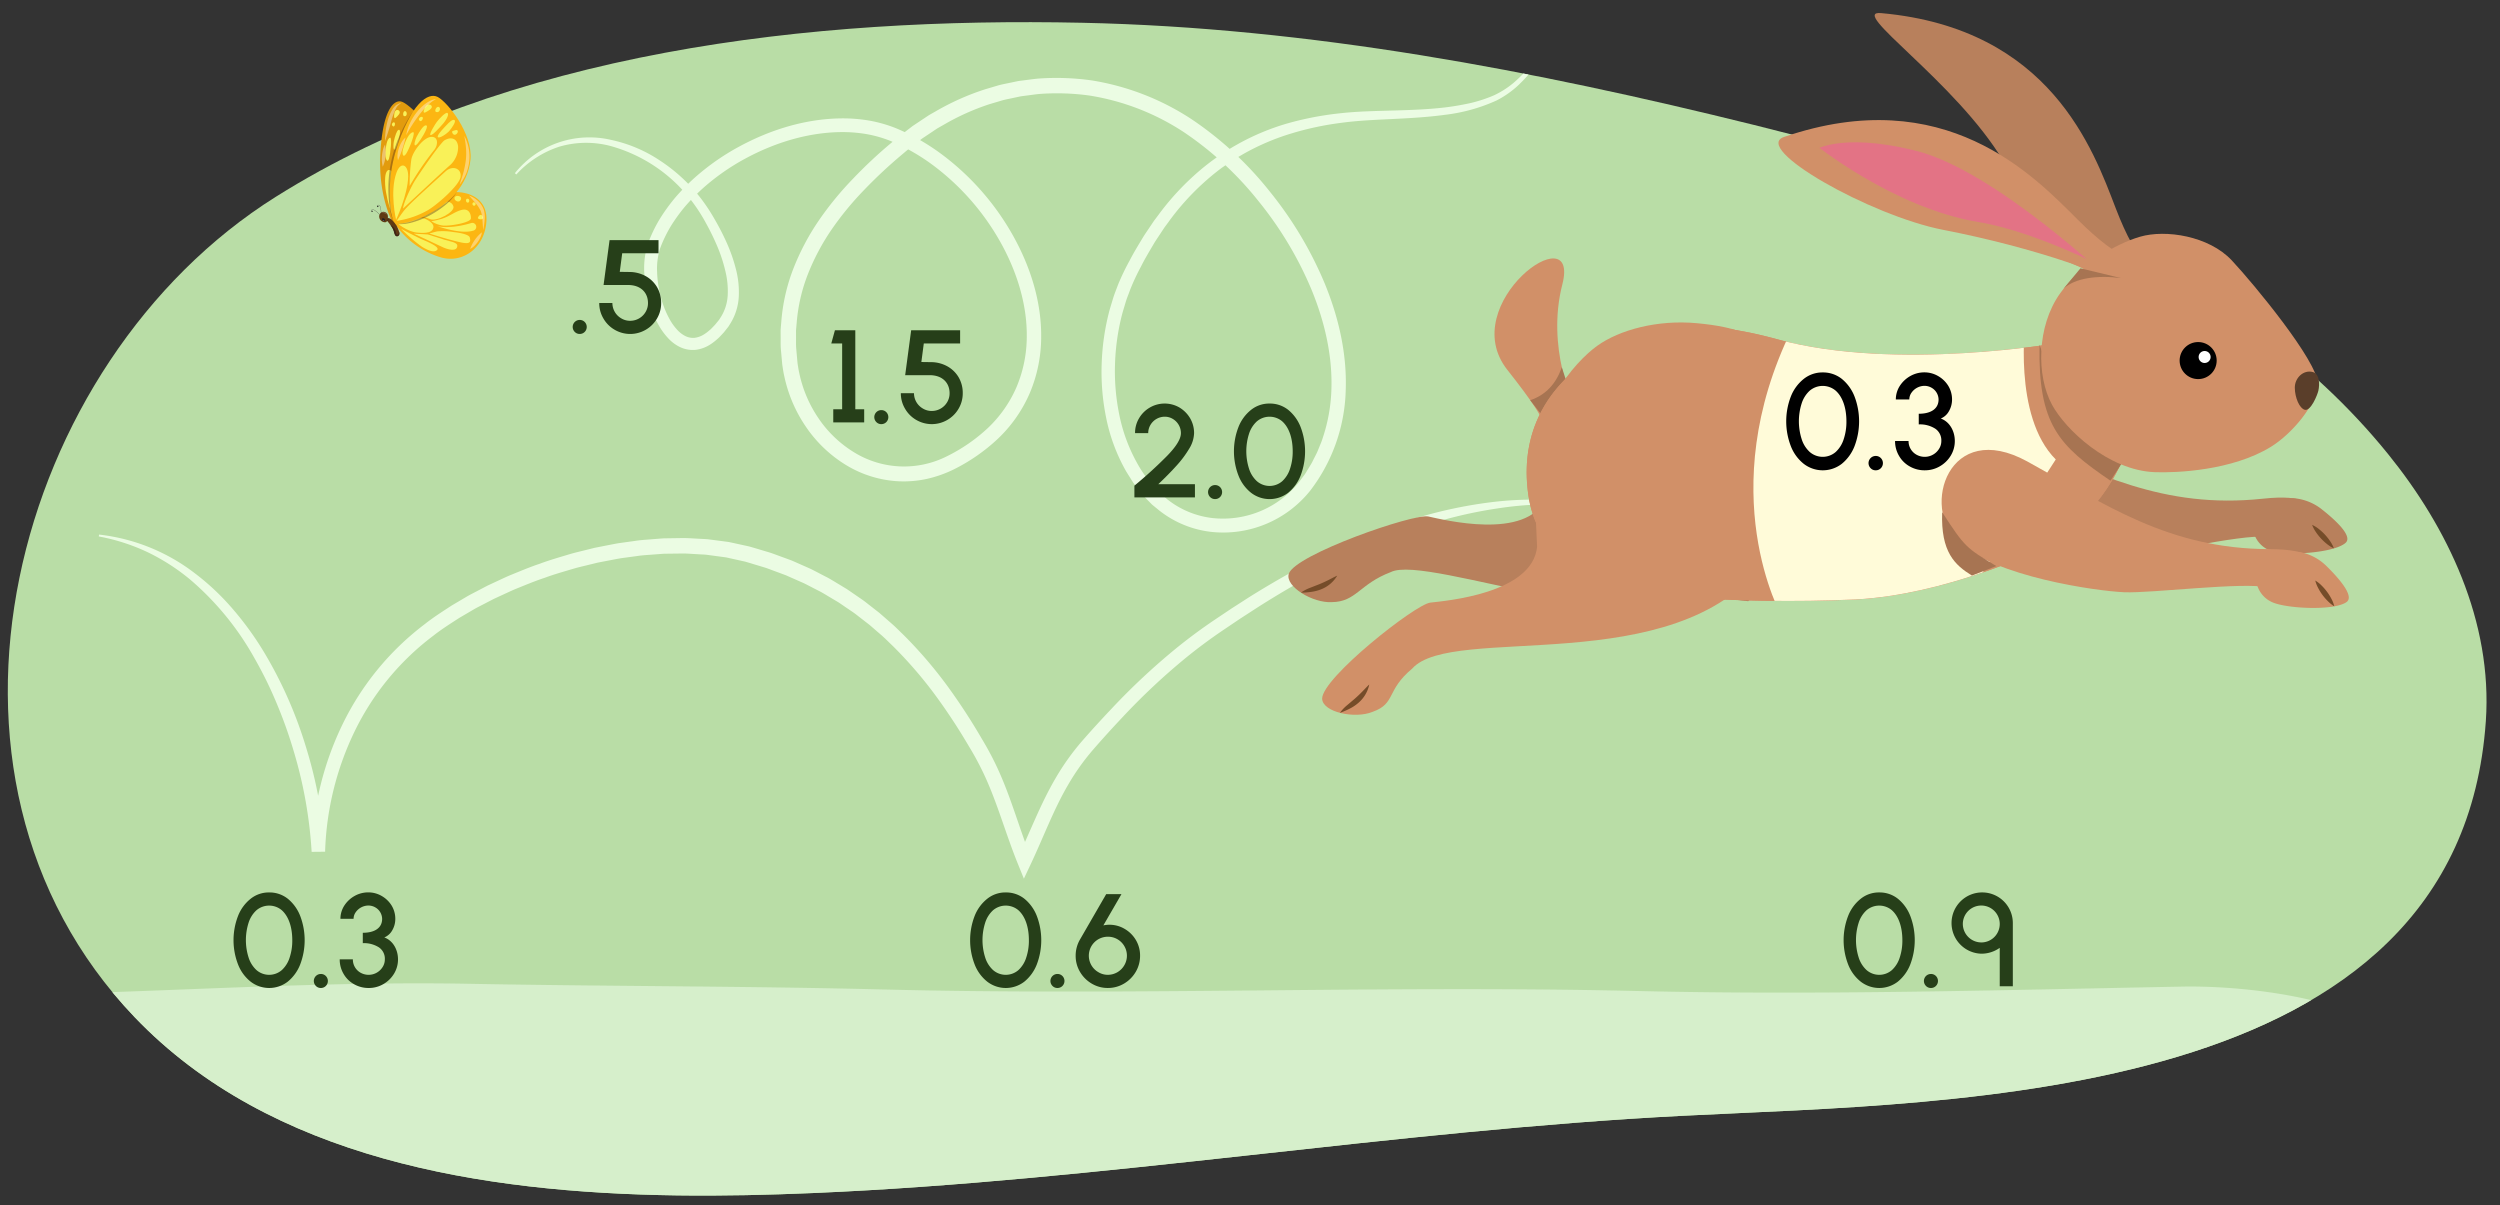 <svg id="ae17ff05-fd86-4339-a28c-23d7bc4995e1" data-name="Layer 1" xmlns="http://www.w3.org/2000/svg" xmlns:xlink="http://www.w3.org/1999/xlink" width="760" height="366.312" viewBox="0 0 760 366.312"><rect x="0" y="0" width="760" height="366.312" fill="#333333" stroke="none"/><defs><style>.bb2efac7-dd19-4b49-83a4-20e7203ac63c{fill:#b9dda6;}.f039ea77-c0a1-4de3-bf17-b53ae1943d0a{fill:#b8805c;}.b380fa7b-83ed-4f3d-937d-f7d753dcca5a{fill:#d19068;}.bba47edf-39a3-4d10-ac23-5f250b672606{clip-path:url(#aefc578d-7080-4185-8b30-9290783a8857);}.b9bccf2c-dce7-4b1b-b2df-8e38a5cc74d2{fill:#d6efcb;}.bd265947-b592-4405-9993-bb88f89935af{fill:#ebfce3;}.be1437ce-aade-4948-bb01-3dc24e84ff63{fill:#263f19;}.eb5f4f0a-baea-408b-ae58-c8423b6853d3{fill:#231f20;}.e493e05a-6592-4a4b-97b9-4f97103cb829{fill:#f9f158;}.fedeaa26-670d-446c-b95e-1d7f808a3874{fill:#e29b0e;}.a2a91086-dcf0-4ae5-a44b-4dbda5e74f85{fill:#fcb612;}.bb0bad9e-7968-4dce-8c6f-2a7800d310f1{fill:#603913;}.e929d8e1-0425-4188-b609-516f0221ac60{fill:none;stroke:#231f20;stroke-linecap:round;stroke-width:0.061px;}.b7059185-b43b-4201-9464-b19275bcdbb1,.e929d8e1-0425-4188-b609-516f0221ac60{stroke-miterlimit:10;}.ab4b9718-2f68-4e5f-a735-6742243c4978{fill:#fff;}.ee68c453-c54d-426c-8e29-a0c7ab83f4f3{opacity:0.39;}.e1960102-dfe4-4132-a4b6-740039ee9c99{opacity:0.2;}.a04c9998-fcf9-4229-a0b4-c29d8921d651{opacity:0.42;}.a3a9a728-81d4-4427-903f-aa4cda12f604{fill:#3c2415;}.b26599bc-77b7-46a5-be5a-89fb3e871d40{clip-path:url(#bdf59ec9-bd09-407b-9888-4b13d7edd5f5);}.bbe43876-6295-405c-b455-8ff640dcf77b{fill:#754c29;}.b9a77f87-dbb5-470c-b9eb-53878aba7909{fill:#a77452;}.a001249e-7252-49a9-9324-617c4753eedb{clip-path:url(#a5577732-a5ae-4cb9-bf45-d17a94c86912);}.a1034ac7-91ac-41d5-96f5-4e3f9de6048d{clip-path:url(#b58f8d88-95de-4b23-8bd1-108a7fc22b1c);}.b18e92e7-f00c-4595-b603-179a2c12aaad{clip-path:url(#ea2ac676-8b3a-49d6-a18b-43dd7d31ed41);}.bec9cb1e-c9aa-473a-890d-5151376909a0{fill:#fffbd9;}.b730f7db-4a12-489a-9ca7-7f17aff88260{fill:#5a3e2a;}.b7059185-b43b-4201-9464-b19275bcdbb1{fill:#e37385;stroke:#d19068;stroke-width:3.087px;}.f1c9ef07-8b84-47e9-9d95-bf4ecc5bb17f{clip-path:url(#ab8717e2-c714-4a7a-b3ae-17d11520898b);}</style><clipPath id="aefc578d-7080-4185-8b30-9290783a8857"><path class="bb2efac7-dd19-4b49-83a4-20e7203ac63c" d="M205.8,363.4c14.2.194,28.133-.151,41.411-.717,88.42-3.766,176.108-18.971,264.538-23.5,83.684-4.282,235.864-3.66,243.945-119.931,2.1-30.277-11.565-58.82-29.783-81.3C678.919,79.962,604.641,55.671,533.173,37.973,466.364,21.429,398.256,8.39,328.942,6.92,246.879,5.179,154.686,15.326,83.754,59.886,3.987,110-29.792,235.323,40.951,309.24,82.187,352.325,146.388,362.581,205.8,363.4Z"/></clipPath><clipPath id="bdf59ec9-bd09-407b-9888-4b13d7edd5f5"><path class="f039ea77-c0a1-4de3-bf17-b53ae1943d0a" d="M536.505,103.845c-10.731-4.818-22.524-5.639-30.427-3.266s-25.363,12.152-30.941,32.628l-5.278,18.384c-5.807,12.807-31.221,6.373-35.652,5.417s-40.526,11.556-42.429,17.44c-1.119,3.909,7.413,8.955,13.1,8.6,7.446-.085,8.342-5.49,17.92-9.13,11.144-5.675,81.318,23.29,105.2,5.153s29.078-31.91,26.926-46.094S547.236,108.662,536.505,103.845Z"/></clipPath><clipPath id="a5577732-a5ae-4cb9-bf45-d17a94c86912"><path class="b380fa7b-83ed-4f3d-937d-f7d753dcca5a" d="M515.836,98.251c-11.864-1.112-23.456,1.981-30.277,6.871s-20.427,20.069-19.16,41.649l.879,19.464c-1.434,14.261-27.923,16.426-32.487,16.962s-32.939,22.918-32.863,29.218c.189,4.137,10.016,6.193,15.366,3.973,7.124-2.534,3.993-6.47,12.013-13.134,12.19-13.772,79.563,3.669,106.814-31.98,18.561-24.282,15.772-43.3,9.117-56.267S527.7,99.363,515.836,98.251Z"/></clipPath><clipPath id="b58f8d88-95de-4b23-8bd1-108a7fc22b1c"><path class="f039ea77-c0a1-4de3-bf17-b53ae1943d0a" d="M685.208,162.134a8.24,8.24,0,0,0,5.575,5.465c4.572,1.385,18.846.528,22.287-2.589,2.274-2.061-3.306-7.089-7.349-10.26a15.689,15.689,0,0,0-8.01-3.246C690.959,150.77,685.208,162.134,685.208,162.134Z"/></clipPath><clipPath id="ea2ac676-8b3a-49d6-a18b-43dd7d31ed41"><path class="b380fa7b-83ed-4f3d-937d-f7d753dcca5a" d="M626.317,104.164s-49.872,8.852-85.907-.991c-8.828-2.411-19.605-4.608-30.024-3.626-20.734,1.955-50.455,17.729-45.783,50.817,3.752,26.571,33.078,29.979,44.009,30.965a452.2,452.2,0,0,0,55.478.9c27.426-1.429,55.345-14.852,55.345-14.852a56.948,56.948,0,0,0,27.085-30.637C632.454,123.873,626.317,104.164,626.317,104.164Z"/></clipPath><clipPath id="ab8717e2-c714-4a7a-b3ae-17d11520898b"><path class="b380fa7b-83ed-4f3d-937d-f7d753dcca5a" d="M685.987,177.1a8.236,8.236,0,0,0,4.941,6.044c4.392,1.879,18.674,2.595,22.436-.125,2.487-1.8-2.507-7.408-6.177-11a15.7,15.7,0,0,0-7.606-4.106C692.952,166.441,685.987,177.1,685.987,177.1Z"/></clipPath></defs><path class="bb2efac7-dd19-4b49-83a4-20e7203ac63c" d="M205.8,363.4c14.2.194,28.133-.151,41.411-.717,88.42-3.766,176.108-18.971,264.538-23.5,83.684-4.282,235.864-3.66,243.945-119.931,2.1-30.277-11.565-58.82-29.783-81.3C678.919,79.962,604.641,55.671,533.173,37.973,466.364,21.429,398.256,8.39,328.942,6.92,246.879,5.179,154.686,15.326,83.754,59.886,3.987,110-29.792,235.323,40.951,309.24,82.187,352.325,146.388,362.581,205.8,363.4Z"/><g class="bba47edf-39a3-4d10-ac23-5f250b672606"><path class="b9bccf2c-dce7-4b1b-b2df-8e38a5cc74d2" d="M-43.672,302.073c61.582,2.413,124.269-4.16,186.257-3,42.191.789,84.148.675,126.142,1.731,76.622,1.928,152.27-1.342,229.221.467,55.5,1.306,110.016-.29,165.3-1.339,31-.588,81.388,9.411,62.424,31.407-11.082,12.855-59.262,17.568-82.093,21.13-75.739,11.819-156.29,19.106-235.994,21.916-101.207,3.568-203.408-3.485-305.268-.546-36.19,1.044-90.337,4.785-124.35-3.961-39.638-10.193-59.972-26.04-46.715-41.311A227.846,227.846,0,0,1-40.8,302.147S-41.809,304.549-43.672,302.073Z"/><path class="bd265947-b592-4405-9993-bb88f89935af" d="M30.116,162.511a58.506,58.506,0,0,1,29.193,11.821,74.662,74.662,0,0,1,11.608,10.987,95.047,95.047,0,0,1,9.353,12.952,128.266,128.266,0,0,1,12.837,29.137,134.146,134.146,0,0,1,5.72,31.367l-4.093.042a94.252,94.252,0,0,1,9.314-38.447,84.412,84.412,0,0,1,25.084-30.64c2.61-2.069,5.412-3.84,8.183-5.653l4.271-2.525c1.418-.853,2.912-1.558,4.365-2.344l2.194-1.15,2.242-1.049c1.5-.684,2.984-1.41,4.5-2.06,3.057-1.238,6.089-2.542,9.222-3.58,3.089-1.163,6.271-2.047,9.427-3.007,1.587-.451,3.2-.81,4.8-1.219l2.4-.6,2.431-.481c1.623-.31,3.242-.645,4.869-.931l4.918-.682c1.633-.267,3.292-.356,4.944-.494l2.479-.2,1.24-.093,1.246-.021,4.985-.078c1.662.02,3.327.157,4.991.232.832.055,1.666.067,2.495.158l2.488.324,2.487.327,1.243.163,1.231.267,4.92,1.075c1.6.447,3.183.941,4.775,1.411.791.248,1.6.453,2.376.737l2.339.858,2.339.859,1.17.43,1.142.5,4.561,2.019c1.488.74,2.954,1.527,4.432,2.29,1.5.729,2.89,1.646,4.323,2.489L257.3,179c.7.445,1.376.934,2.064,1.4l2.055,1.413c.691.463,1.369.944,2.015,1.467l3.929,3.067,3.753,3.274c1.25,1.092,2.4,2.292,3.6,3.433a134.368,134.368,0,0,1,12.939,15.013,183.9,183.9,0,0,1,10.8,16.5,92.327,92.327,0,0,1,4.695,8.778c1.4,3.02,2.63,6.1,3.758,9.187,2.26,6.175,4.169,12.364,6.543,18.283l-4.029-.114c3.8-7.955,6.929-16.429,11.612-24.359a74.257,74.257,0,0,1,8.028-11.189c2.982-3.412,6-6.7,9.1-9.972a203.378,203.378,0,0,1,19.81-18.432c3.519-2.836,7.166-5.536,10.9-8.069l5.6-3.75,5.672-3.644c15.263-9.478,31.431-17.75,48.639-23.235a137.057,137.057,0,0,1,26.428-5.6,101.751,101.751,0,0,1,26.9.744l-.081.581a107.968,107.968,0,0,0-26.558.752,136.09,136.09,0,0,0-25.732,6.389,208.68,208.68,0,0,0-24.369,10.546c-7.9,4-15.607,8.427-23.094,13.2l-5.589,3.623-5.523,3.729q-5.478,3.747-10.61,7.916a199.263,199.263,0,0,0-19.342,18.135c-3.034,3.22-6.047,6.531-8.932,9.859a69.918,69.918,0,0,0-7.536,10.587c-4.405,7.5-7.486,15.877-11.341,24.059l-2.143,4.546-1.887-4.661c-2.484-6.134-4.43-12.366-6.66-18.381-1.112-3.01-2.3-5.965-3.649-8.83a87.563,87.563,0,0,0-4.525-8.378,179.291,179.291,0,0,0-10.589-16.051,129.772,129.772,0,0,0-12.529-14.433c-1.158-1.088-2.261-2.238-3.462-3.277l-3.6-3.119-3.762-2.913c-.618-.5-1.266-.954-1.927-1.392l-1.964-1.34c-.658-.441-1.3-.906-1.972-1.327L252.69,181.8c-1.368-.8-2.695-1.67-4.126-2.356-1.411-.72-2.809-1.467-4.23-2.167l-4.351-1.919-1.087-.482-1.116-.413-2.231-.829-2.231-.829c-.744-.276-1.516-.473-2.273-.713-1.521-.454-3.04-.936-4.563-1.368l-4.594-1.02-1.149-.256-1.171-.156-2.342-.315-2.343-.316c-.782-.09-1.576-.1-2.364-.157-1.58-.075-3.155-.215-4.738-.24l-4.758.058-1.189.014-1.189.086-2.378.18c-1.585.127-3.174.2-4.749.456l-4.736.638c-1.571.271-3.135.59-4.7.882l-2.349.455-2.327.568c-1.548.391-3.11.731-4.648,1.162-3.06.92-6.146,1.761-9.143,2.88-3.042.993-5.984,2.248-8.952,3.435-1.471.625-2.909,1.323-4.365,1.98l-2.175,1.006-2.124,1.1c-1.406.754-2.858,1.43-4.226,2.248l-4.126,2.418c-2.665,1.733-5.372,3.425-7.861,5.388a80.063,80.063,0,0,0-23.924,29.006,90.075,90.075,0,0,0-9.03,36.7l-4.093.042a133.934,133.934,0,0,0-5.4-30.437A137.675,137.675,0,0,0,84.15,213.92a121.724,121.724,0,0,0-6.828-13.9A87.049,87.049,0,0,0,57.829,176.2a63.439,63.439,0,0,0-12.994-8.353,60.14,60.14,0,0,0-14.8-4.759Z"/><path class="bd265947-b592-4405-9993-bb88f89935af" d="M156.527,52.65a29.009,29.009,0,0,1,29.229-10.128,42.753,42.753,0,0,1,14.96,6.347,51.132,51.132,0,0,1,12.01,11,55.435,55.435,0,0,1,4.534,6.8,76.432,76.432,0,0,1,3.713,7.243,49.1,49.1,0,0,1,2.71,7.779,27.612,27.612,0,0,1,.91,8.394,17.2,17.2,0,0,1-2.619,8.353c-.2.312-.392.647-.6.938l-.657.831-.66.829-.733.791-.742.785-.829.731a14.56,14.56,0,0,1-1.8,1.356,10.534,10.534,0,0,1-4.485,1.654,9.016,9.016,0,0,1-4.869-.908,12,12,0,0,1-3.675-2.848,19.494,19.494,0,0,1-2.573-3.55,32.25,32.25,0,0,1-3.189-7.83,37.294,37.294,0,0,1-1.3-8.3,24.481,24.481,0,0,1,1.022-8.581,42.77,42.77,0,0,1,3.58-7.595,56.115,56.115,0,0,1,4.856-6.728,65.628,65.628,0,0,1,5.765-5.9,71.815,71.815,0,0,1,13.4-9.429c9.574-5.217,20.315-8.6,31.425-8.7a47.715,47.715,0,0,1,8.311.672,41.359,41.359,0,0,1,8.1,2.3,65.6,65.6,0,0,1,14.268,8.181A78.962,78.962,0,0,1,308,71.7c5.31,9.525,8.774,20.376,8.509,31.559a43.922,43.922,0,0,1-3.491,16.321,42.178,42.178,0,0,1-9.562,13.709,55.907,55.907,0,0,1-13.634,9.472,36.936,36.936,0,0,1-8,2.811,33.091,33.091,0,0,1-8.507.745,33.99,33.99,0,0,1-16.17-4.973,39.814,39.814,0,0,1-12.151-11.611,42.925,42.925,0,0,1-6.577-15.4c-.162-.684-.287-1.375-.389-2.069s-.235-1.388-.279-2.073l-.374-4.124c-.1-1.377-.037-2.765-.061-4.147.012-.692-.034-1.385.027-2.075l.176-2.07a56.6,56.6,0,0,1,3.68-16.143,73.193,73.193,0,0,1,7.692-14.563,98.8,98.8,0,0,1,10.335-12.64,141.314,141.314,0,0,1,11.827-11.074l1.542-1.306,1.622-1.255,3.249-2.5,3.418-2.275c.572-.374,1.134-.766,1.716-1.126l1.788-1.012a76.711,76.711,0,0,1,14.994-6.706L303.332,26c1.32-.382,2.683-.6,4.023-.9l2.018-.423c.676-.117,1.362-.185,2.043-.279,1.365-.165,2.726-.373,4.1-.5a76.667,76.667,0,0,1,16.46.561A77.622,77.622,0,0,1,362.39,36.343,105.476,105.476,0,0,1,386.2,58.458a114.463,114.463,0,0,1,16.584,27.886c4.1,10.047,6.673,20.923,6.321,31.974a52.313,52.313,0,0,1-10.847,30.9,33.859,33.859,0,0,1-30.143,12.465,31.251,31.251,0,0,1-15.593-6.409l-1.647-1.346c-.268-.23-.56-.437-.808-.688l-.737-.762a31.012,31.012,0,0,1-2.821-3.134l-1.276-1.656a14.5,14.5,0,0,1-1.2-1.7c-.719-1.187-1.52-2.332-2.167-3.557a54.513,54.513,0,0,1-5.614-15.52,69.588,69.588,0,0,1-1.341-16.348,72.771,72.771,0,0,1,2.369-16.2c.372-1.317.787-2.623,1.181-3.934.413-1.306.944-2.575,1.418-3.861a70.6,70.6,0,0,1,3.541-7.379c1.228-2.405,2.657-4.706,4.047-7.026.7-1.157,1.5-2.258,2.24-3.389l1.136-1.685,1.223-1.626A79.519,79.519,0,0,1,362.98,53.369a72.31,72.31,0,0,1,28.272-15.816,95.116,95.116,0,0,1,15.913-3.089c5.372-.619,10.733-.7,16.042-.858,5.313-.143,10.6-.318,15.821-.917,2.61-.3,5.19-.749,7.744-1.3a42.754,42.754,0,0,0,7.392-2.406,27.054,27.054,0,0,0,6.459-4.23A45.383,45.383,0,0,0,466,19.035c3.314-4.094,6.41-8.567,10.589-11.992l.381.447c-3.952,3.524-6.766,8.054-10,12.3a46.861,46.861,0,0,1-5.346,6.067,28.723,28.723,0,0,1-6.694,4.7,52.781,52.781,0,0,1-15.615,4.341c-5.336.731-10.692,1.022-16.006,1.282s-10.608.473-15.794,1.189a91.951,91.951,0,0,0-15.307,3.316,71.8,71.8,0,0,0-14.286,6.16c-1.107.673-2.261,1.273-3.331,2l-3.206,2.2a74.109,74.109,0,0,0-5.979,4.97,75.94,75.94,0,0,0-10.319,11.657l-1.16,1.572-1.076,1.635c-.706,1.1-1.463,2.16-2.127,3.285-1.32,2.258-2.68,4.489-3.848,6.837a66.852,66.852,0,0,0-3.291,7.028c-.43,1.214-.936,2.4-1.319,3.632-.365,1.237-.755,2.467-1.1,3.709a68.743,68.743,0,0,0-2.2,15.312,65.477,65.477,0,0,0,1.294,15.371,50.41,50.41,0,0,0,5.228,14.368,37.516,37.516,0,0,0,9.573,11.529,27.058,27.058,0,0,0,13.561,5.542,29.608,29.608,0,0,0,26.316-10.989l1.117-1.5a13.506,13.506,0,0,0,1.073-1.545c.637-1.1,1.37-2.149,1.934-3.29.544-1.148,1.2-2.248,1.659-3.433l.718-1.767a15.385,15.385,0,0,0,.657-1.789,51.213,51.213,0,0,0,2.656-15.015c.306-10.262-2.119-20.558-6.067-30.149a110.059,110.059,0,0,0-16-26.744,100.977,100.977,0,0,0-22.81-21.106,73,73,0,0,0-28.6-11.106,72.012,72.012,0,0,0-15.368-.488c-1.277.123-2.548.323-3.822.479-.635.089-1.275.151-1.908.262l-1.884.4c-1.252.29-2.525.487-3.759.849l-3.7,1.1a71.917,71.917,0,0,0-14.059,6.332l-1.683.954c-.547.34-1.075.713-1.614,1.068l-3.221,2.151L277.2,44.557l-1.532,1.188-1.5,1.276A144.818,144.818,0,0,0,262.7,57.739a93.939,93.939,0,0,0-9.874,12.01,68.4,68.4,0,0,0-7.213,13.566,51.869,51.869,0,0,0-3.423,14.849l-.17,1.9c-.06.635-.014,1.275-.027,1.912.023,1.276-.045,2.553.046,3.827l.338,3.823a18.527,18.527,0,0,0,.246,1.88c.09.621.2,1.239.344,1.85a38.312,38.312,0,0,0,5.838,13.772,35.223,35.223,0,0,0,10.711,10.3,28.94,28.94,0,0,0,28.357,1.275,51.577,51.577,0,0,0,12.486-8.628,37.713,37.713,0,0,0,8.6-12.254,39.494,39.494,0,0,0,3.167-14.674c.279-10.169-2.89-20.35-7.889-29.351a74.708,74.708,0,0,0-20.188-23.257,61.4,61.4,0,0,0-13.327-7.69,37.2,37.2,0,0,0-7.221-2.067,43.527,43.527,0,0,0-7.57-.628c-10.221.056-20.421,3.2-29.483,8.122a67.812,67.812,0,0,0-12.664,8.861,61.713,61.713,0,0,0-5.4,5.49,52.153,52.153,0,0,0-4.489,6.187,40.508,40.508,0,0,0-3.257,6.791,20.674,20.674,0,0,0-.876,7.175,33.487,33.487,0,0,0,1.112,7.443,28.478,28.478,0,0,0,2.753,6.928,15.725,15.725,0,0,0,2.071,2.914,8.549,8.549,0,0,0,2.558,2.05,5.3,5.3,0,0,0,2.847.591,6.927,6.927,0,0,0,2.935-1.067,11.008,11.008,0,0,0,1.4-1.028l.677-.576.635-.658.634-.662.591-.725.592-.723c.181-.244.316-.492.479-.736a13.748,13.748,0,0,0,2.172-6.667,25.1,25.1,0,0,0-.7-7.419,45.936,45.936,0,0,0-2.365-7.327,73.176,73.176,0,0,0-3.4-7.031,52.611,52.611,0,0,0-4.158-6.567,46.549,46.549,0,0,0-25.233-17.2A28.978,28.978,0,0,0,170,44.6a30.449,30.449,0,0,0-13.034,8.44Z"/></g><path class="be1437ce-aade-4948-bb01-3dc24e84ff63" d="M76.173,298.407a12.392,12.392,0,0,1-3.821-5.261,20.441,20.441,0,0,1,0-14.663,12.456,12.456,0,0,1,3.821-5.241,8.838,8.838,0,0,1,5.661-1.941,8.932,8.932,0,0,1,5.661,1.921,12.652,12.652,0,0,1,3.781,5.261,20.726,20.726,0,0,1,0,14.663,12.652,12.652,0,0,1-3.781,5.261,9.23,9.23,0,0,1-11.322,0Zm9.5-3.5a8.68,8.68,0,0,0,2.38-3.822,16.192,16.192,0,0,0,.8-5.26c0-3.982-1.12-7.3-3.22-9.143a5.963,5.963,0,0,0-7.7.061,8.723,8.723,0,0,0-2.38,3.82,17.47,17.47,0,0,0,.02,10.522,8.709,8.709,0,0,0,2.4,3.822,5.872,5.872,0,0,0,7.7,0Z"/><path class="be1437ce-aade-4948-bb01-3dc24e84ff63" d="M96.032,299.727a2.131,2.131,0,0,1,1.5-3.641,2.084,2.084,0,0,1,1.52.621,2.149,2.149,0,0,1,0,3.02,2.083,2.083,0,0,1-1.52.62A2.039,2.039,0,0,1,96.032,299.727Z"/><path class="be1437ce-aade-4948-bb01-3dc24e84ff63" d="M107.612,299.187a8.318,8.318,0,0,1-3.181-3.16,8.551,8.551,0,0,1-1.16-4.381h4a4.6,4.6,0,0,0,2.34,4.061,5.011,5.011,0,0,0,6.7-1.721,4.254,4.254,0,0,0,.68-2.34,4.159,4.159,0,0,0-1.82-3.661,8.453,8.453,0,0,0-4.882-1.261v-3.16c3.661,0,5.882-1.5,5.882-4.241a4.1,4.1,0,0,0-2.121-3.5,4.227,4.227,0,0,0-2.06-.54,4.761,4.761,0,0,0-3.841,2.02,3.437,3.437,0,0,0-.66,2.021h-4a7.425,7.425,0,0,1,1.18-4.021,8.882,8.882,0,0,1,3.141-2.94,8.41,8.41,0,0,1,4.141-1.08,8.064,8.064,0,0,1,4.061,1.08,8.51,8.51,0,0,1,3.04,2.92,7.739,7.739,0,0,1,1.121,4.041,6.844,6.844,0,0,1-.9,3.441,4.936,4.936,0,0,1-2.44,2.22c2.661.961,4.161,3.761,4.161,6.662a8.3,8.3,0,0,1-1.2,4.341,9.036,9.036,0,0,1-3.26,3.181,8.691,8.691,0,0,1-4.4,1.179A8.85,8.85,0,0,1,107.612,299.187Z"/><path class="be1437ce-aade-4948-bb01-3dc24e84ff63" d="M300.1,298.407a12.4,12.4,0,0,1-3.821-5.261,20.441,20.441,0,0,1,0-14.663,12.465,12.465,0,0,1,3.821-5.241,8.838,8.838,0,0,1,5.661-1.941,8.932,8.932,0,0,1,5.661,1.921,12.652,12.652,0,0,1,3.781,5.261,20.726,20.726,0,0,1,0,14.663,12.652,12.652,0,0,1-3.781,5.261,9.23,9.23,0,0,1-11.322,0Zm9.5-3.5a8.671,8.671,0,0,0,2.38-3.822,16.192,16.192,0,0,0,.8-5.26c0-3.982-1.12-7.3-3.221-9.143a5.963,5.963,0,0,0-7.7.061,8.723,8.723,0,0,0-2.38,3.82,17.49,17.49,0,0,0,.02,10.522,8.709,8.709,0,0,0,2.4,3.822,5.872,5.872,0,0,0,7.7,0Z"/><path class="be1437ce-aade-4948-bb01-3dc24e84ff63" d="M319.958,299.727a2.131,2.131,0,0,1,1.5-3.641,2.088,2.088,0,0,1,1.521.621,2.149,2.149,0,0,1,0,3.02,2.087,2.087,0,0,1-1.521.62A2.039,2.039,0,0,1,319.958,299.727Z"/><path class="be1437ce-aade-4948-bb01-3dc24e84ff63" d="M331.9,299.027a9.92,9.92,0,0,1-3.581-3.58,9.494,9.494,0,0,1-1.32-4.9,9.738,9.738,0,0,1,1.38-5.041l7.9-13.682h4.641l-5.5,9.5a8.037,8.037,0,0,1,1.88-.2,8.981,8.981,0,0,1,4.561,1.24,9.494,9.494,0,0,1,3.441,3.4,9.162,9.162,0,0,1,1.281,4.781,9.528,9.528,0,0,1-1.321,4.9,9.909,9.909,0,0,1-3.58,3.58,9.546,9.546,0,0,1-4.922,1.32A9.433,9.433,0,0,1,331.9,299.027Zm9.922-5.641a5.764,5.764,0,0,0-2.1-7.842,5.654,5.654,0,0,0-2.921-.78,5.773,5.773,0,0,0-2.86,10.8,5.46,5.46,0,0,0,2.82.779A5.793,5.793,0,0,0,341.82,293.386Z"/><path class="be1437ce-aade-4948-bb01-3dc24e84ff63" d="M565.64,298.407a12.392,12.392,0,0,1-3.821-5.261,20.441,20.441,0,0,1,0-14.663,12.456,12.456,0,0,1,3.821-5.241A8.838,8.838,0,0,1,571.3,271.3a8.934,8.934,0,0,1,5.661,1.921,12.652,12.652,0,0,1,3.781,5.261,20.726,20.726,0,0,1,0,14.663,12.652,12.652,0,0,1-3.781,5.261,9.23,9.23,0,0,1-11.322,0Zm9.5-3.5a8.68,8.68,0,0,0,2.38-3.822,16.219,16.219,0,0,0,.8-5.26c0-3.982-1.12-7.3-3.22-9.143a5.963,5.963,0,0,0-7.7.061,8.723,8.723,0,0,0-2.38,3.82,17.49,17.49,0,0,0,.02,10.522,8.709,8.709,0,0,0,2.4,3.822,5.872,5.872,0,0,0,7.7,0Z"/><path class="be1437ce-aade-4948-bb01-3dc24e84ff63" d="M585.5,299.727a2.131,2.131,0,0,1,1.5-3.641,2.088,2.088,0,0,1,1.521.621,2.149,2.149,0,0,1,0,3.02,2.087,2.087,0,0,1-1.521.62A2.039,2.039,0,0,1,585.5,299.727Z"/><path class="be1437ce-aade-4948-bb01-3dc24e84ff63" d="M607.921,288.145a9.672,9.672,0,0,1-5.6,1.78A9.316,9.316,0,1,1,611.9,280.6v19.225h-3.981Zm-5.6-1.641a5.611,5.611,0,1,0-5.621-5.621A5.647,5.647,0,0,0,602.32,286.5Z"/><path class="eb5f4f0a-baea-408b-ae58-c8423b6853d3" d="M133.2,76.461c5.668,1.054,9.974-4.127,8.826-11.606s-7.405-8.487-11.511-6.926-12.223,8.1-10.684,10.437"/><path class="e493e05a-6592-4a4b-97b9-4f97103cb829" d="M120.247,68.125s3.079,2.184,5.573,2.121,3.935-.59,3.666-2.208S123.89,63.782,120.247,68.125Z"/><path class="e493e05a-6592-4a4b-97b9-4f97103cb829" d="M124.623,65.277a34.04,34.04,0,0,1,3.544.678c1.588.657,5.695-2.84,4.865-4.433s-2.493-1.321-3.667-.42S125.845,64.91,124.623,65.277Z"/><path class="e493e05a-6592-4a4b-97b9-4f97103cb829" d="M131.662,67.345c1.662,0,6.6-1.762,6.38-2.986s-1.148-2.914-2.811-2.088S130,67.341,131.662,67.345Z"/><path class="e493e05a-6592-4a4b-97b9-4f97103cb829" d="M130.317,67.694s6.16,1.6,8.971.092a1.153,1.153,0,0,0-.928-2.106C135.283,67.349,132.1,67.993,130.317,67.694Z"/><path class="e493e05a-6592-4a4b-97b9-4f97103cb829" d="M130.659,69.212a13.345,13.345,0,0,1,4.082-.375c1.589-.034,3.9.148,4.253,1.007.44,1.063.66,1.872-1.589,1.7s-7.552-1.232-8.506-1.46C128.9,70.079,130.219,69.407,130.659,69.212Z"/><path class="e493e05a-6592-4a4b-97b9-4f97103cb829" d="M125.135,70.668s5.964,2.1,7.6,2.734,4.084,1.017,3.74-.787c-.195-1.025-2-.969-3.446-1.271s-4.4-.947-4.4-.947Z"/><path class="e493e05a-6592-4a4b-97b9-4f97103cb829" d="M121.762,69.712a46.136,46.136,0,0,0,6.232,4.407c1.563.763,3.324,1.391,3.862.339s-3.861-2.276-4.595-2.526S122.275,69.984,121.762,69.712Z"/><path class="e493e05a-6592-4a4b-97b9-4f97103cb829" d="M132.812,58.777c.238-.592,1.833-.551,1.589.657S132.445,59.689,132.812,58.777Z"/><path class="e493e05a-6592-4a4b-97b9-4f97103cb829" d="M136.112,58.864c.467.071.635,1.12.122,1.125S135.379,58.752,136.112,58.864Z"/><path class="e493e05a-6592-4a4b-97b9-4f97103cb829" d="M137.945,59.7c.508.193.44,1.063-.074.93S137.334,59.465,137.945,59.7Z"/><path class="e493e05a-6592-4a4b-97b9-4f97103cb829" d="M140.8,63.424c.683,1.078-1.075,1-1.1.524S140.144,62.383,140.8,63.424Z"/><path class="fedeaa26-670d-446c-b95e-1d7f808a3874" d="M119.553,68.05c-.207-.432-4.466-8.015-3.957-20.565.552-13.612,4.036-17.647,6.749-16.487S133.2,40.2,134.222,47.664a18.987,18.987,0,0,1-6.786,17.021C124.845,66.933,120.2,69.408,119.553,68.05Z"/><path class="e493e05a-6592-4a4b-97b9-4f97103cb829" d="M117.1,53.884c.294-3.442,2.4-2.651,3.09.78,1.049,5.182-.208,12.69-.208,12.69S116.608,59.62,117.1,53.884Z"/><path class="e493e05a-6592-4a4b-97b9-4f97103cb829" d="M120.2,67.609s.721-2.153,1.027-2.915c.734-1.825,2.6-4.783,7.726-12.879,1.247-1.969,3.716-1.4,3.96,1.128s-4.288,9.264-6.112,10.829A17.668,17.668,0,0,1,120.2,67.609Z"/><path class="e493e05a-6592-4a4b-97b9-4f97103cb829" d="M120.959,63.906s7.921-12.96,8.655-13.955a7.218,7.218,0,0,0,.783-5.581c-.635-2.089-2.175-2.766-3.691-1.309-.851.818-4.3,11.187-4.744,12.891S120.69,62.288,120.959,63.906Z"/><path class="e493e05a-6592-4a4b-97b9-4f97103cb829" d="M121.131,57.264A80.043,80.043,0,0,1,124.8,46.2c.688-1.569.2-4.093-1.613-3.621s-3.467,4.75-3.325,7.047A65.16,65.16,0,0,0,121.131,57.264Z"/><path class="e493e05a-6592-4a4b-97b9-4f97103cb829" d="M117.2,47.2c.011,1.108.586,2.524,1.051,1.018s.979-6.492.343-6.367C117.638,42.041,117.173,44.654,117.2,47.2Z"/><path class="e493e05a-6592-4a4b-97b9-4f97103cb829" d="M119.715,43.049c.367-1.743.93-3.428,1.443-3.571s.513.548.342,1.656-1,4.081-1.516,4.363S119.576,43.71,119.715,43.049Z"/><path class="e493e05a-6592-4a4b-97b9-4f97103cb829" d="M123.676,38.09c.424-1.076,1.516-3.117,2-2.9s.317,1.736-.416,3.284c-.64,1.351-1.834,3.733-2.3,3.579S123.48,38.586,123.676,38.09Z"/><path class="e493e05a-6592-4a4b-97b9-4f97103cb829" d="M126.316,38.52c.275-.547,1-1.868,1.54-1.537s-.147,2.274-.563,3.207-1.98,2.687-2.42,2.177S126.1,38.956,126.316,38.52Z"/><path class="e493e05a-6592-4a4b-97b9-4f97103cb829" d="M122.87,35.311c-.556-.133-.318-1.736.342-1.525S123.823,35.539,122.87,35.311Z"/><path class="e493e05a-6592-4a4b-97b9-4f97103cb829" d="M120.4,35.71c.442-.41,1.418-1.278,1.051-1.887s-1.344-.62-1.564.647S119.863,36.209,120.4,35.71Z"/><path class="e493e05a-6592-4a4b-97b9-4f97103cb829" d="M119.252,38.191c-.333-.455.2-1.187.635-.954S119.912,39.094,119.252,38.191Z"/><path class="e493e05a-6592-4a4b-97b9-4f97103cb829" d="M128.124,40.123c.482-.2.88-.641,1.173-.209s-.122,1.365-.635,1.231S127.831,40.244,128.124,40.123Z"/><path class="a2a91086-dcf0-4ae5-a44b-4dbda5e74f85" d="M119.951,67.863A25.869,25.869,0,0,0,134,78.236c6.6,1.933,13.229-2.8,13.855-10.723s-6.7-9.9-12.111-8.887S118.712,65.211,119.951,67.863Z"/><path class="e493e05a-6592-4a4b-97b9-4f97103cb829" d="M120.521,67.674s3.15,2.721,6.2,3.025,4.939-.029,5.05-1.746S126.119,63.712,120.521,67.674Z"/><path class="e493e05a-6592-4a4b-97b9-4f97103cb829" d="M126.605,65.37s3.487.9,4.122,1.229c1.752.916,7.686-2.1,7.107-3.876s-2.672-1.738-4.34-.978S128.189,65.171,126.605,65.37Z"/><path class="e493e05a-6592-4a4b-97b9-4f97103cb829" d="M131.137,67.257a8.155,8.155,0,0,0,3.46,1.3c2.018.251,8.492-.848,8.556-2.149s-.608-3.191-2.85-2.581-3.463,1.884-6.067,2.706A30.047,30.047,0,0,1,131.137,67.257Z"/><path class="e493e05a-6592-4a4b-97b9-4f97103cb829" d="M132.87,68.72s7.048,2.573,10.871,1.426a1.2,1.2,0,1,0-.559-2.321C138.994,69.1,134.956,69.294,132.87,68.72Z"/><path class="e493e05a-6592-4a4b-97b9-4f97103cb829" d="M132.875,70.345a19.356,19.356,0,0,1,5.059.216c1.939.2,4.694.731,4.894,1.675.247,1.167.3,2.037-2.388,1.521s-8.841-2.4-9.937-2.775C130.5,70.982,132.287,70.481,132.875,70.345Z"/><path class="e493e05a-6592-4a4b-97b9-4f97103cb829" d="M125.771,71.035s6.677,3.058,8.495,3.961,4.685,1.66,4.755-.261c.04-1.092-2.173-1.3-3.843-1.829s-5.088-1.633-5.088-1.633Z"/><path class="e493e05a-6592-4a4b-97b9-4f97103cb829" d="M121.933,69.544a47.492,47.492,0,0,0,6.379,5.493c1.692,1.022,3.662,1.935,4.6.923s-4.075-2.931-4.9-3.3S122.483,69.9,121.933,69.544Z"/><path class="e493e05a-6592-4a4b-97b9-4f97103cb829" d="M138.309,59.845c.449-.578,2.375-.3,1.752.916S137.617,60.737,138.309,59.845Z"/><path class="e493e05a-6592-4a4b-97b9-4f97103cb829" d="M142.293,60.425c.548.143.469,1.255-.156,1.184S141.433,60.2,142.293,60.425Z"/><path class="e493e05a-6592-4a4b-97b9-4f97103cb829" d="M144.295,61.559c.565.275.247,1.168-.34.953S143.615,61.229,144.295,61.559Z"/><path class="e493e05a-6592-4a4b-97b9-4f97103cb829" d="M146.761,65.848c.538,1.219-1.577.875-1.478.38S146.241,64.671,146.761,65.848Z"/><path class="a2a91086-dcf0-4ae5-a44b-4dbda5e74f85" d="M119.7,67.493c-.134-.478-3.259-8.971.75-21.907,4.348-14.03,9.67-17.7,12.652-16.092s10.693,11.152,9.923,19.039-6.775,13.5-12.84,16.64C126.428,67.119,120.118,69,119.7,67.493Z"/><path class="e493e05a-6592-4a4b-97b9-4f97103cb829" d="M120.544,52.443c1.287-3.525,3.626-2.394,3.543,1.267-.127,5.527-3.682,13.125-3.682,13.125S118.4,58.317,120.544,52.443Z"/><path class="e493e05a-6592-4a4b-97b9-4f97103cb829" d="M120.6,67.132s1.457-2.125,2.035-2.869c1.384-1.784,4.447-4.575,12.864-12.208,2.046-1.856,4.891-.9,4.505,1.757s-7.712,8.969-10.351,10.32A26.419,26.419,0,0,1,120.6,67.132Z"/><path class="e493e05a-6592-4a4b-97b9-4f97103cb829" d="M122.525,63.406s13.124-12.263,14.284-13.185a7.418,7.418,0,0,0,2.458-5.67c-.207-2.26-1.894-3.19-4.129-1.9-1.255.722-8.25,10.96-9.245,12.661S122.636,61.689,122.525,63.406Z"/><path class="e493e05a-6592-4a4b-97b9-4f97103cb829" d="M124.529,56.545a89.512,89.512,0,0,1,7.444-10.925c1.26-1.524,1.344-4.214-.98-3.993s-5.495,4.411-5.943,6.814A57.761,57.761,0,0,0,124.529,56.545Z"/><path class="e493e05a-6592-4a4b-97b9-4f97103cb829" d="M122.469,45.531c-.287,1.151.03,2.7,1,1.211s2.942-6.585,2.137-6.55C124.4,40.245,123.129,42.885,122.469,45.531Z"/><path class="e493e05a-6592-4a4b-97b9-4f97103cb829" d="M126.65,41.6c.917-1.753,2.055-3.416,2.717-3.489s.476.645-.032,1.769-2.32,4.082-3.02,4.3S126.3,42.262,126.65,41.6Z"/><path class="e493e05a-6592-4a4b-97b9-4f97103cb829" d="M132.8,37.044c.806-1.052,2.683-3.007,3.219-2.714s-.083,1.847-1.392,3.344c-1.143,1.3-3.236,3.6-3.759,3.37S132.429,37.529,132.8,37.044Z"/><path class="e493e05a-6592-4a4b-97b9-4f97103cb829" d="M135.891,37.881c.482-.527,1.722-1.788,2.286-1.365s-.793,2.336-1.55,3.241-3.131,2.492-3.528,1.9S135.506,38.3,135.891,37.881Z"/><path class="e493e05a-6592-4a4b-97b9-4f97103cb829" d="M132.572,34.044c-.639-.221.084-1.847.828-1.531S133.668,34.421,132.572,34.044Z"/><path class="e493e05a-6592-4a4b-97b9-4f97103cb829" d="M129.466,34.091c.648-.36,2.067-1.115,1.787-1.8s-1.466-.841-2.075.439S128.678,34.529,129.466,34.091Z"/><path class="e493e05a-6592-4a4b-97b9-4f97103cb829" d="M127.4,36.493c-.281-.522.559-1.2,1.03-.9S127.957,37.527,127.4,36.493Z"/><path class="e493e05a-6592-4a4b-97b9-4f97103cb829" d="M137.655,39.811c.638-.135,1.242-.534,1.481-.043s-.517,1.4-1.1,1.183S137.265,39.893,137.655,39.811Z"/><path class="bb0bad9e-7968-4dce-8c6f-2a7800d310f1" d="M119.907,70.832c.1.369.193.8.541.96a.573.573,0,0,0,.227.05.765.765,0,0,0,.69-.624,1.893,1.893,0,0,0-.108-.987A7.984,7.984,0,0,0,119.284,67a2.344,2.344,0,0,0-1.011-.666c-.3-.08-.7.007-.762.369-.044.262.235.508.383.688a12.992,12.992,0,0,1,1.482,2.109A6.124,6.124,0,0,1,119.907,70.832Z"/><path class="e929d8e1-0425-4188-b609-516f0221ac60" d="M115.39,65.242s-1.36-1.578-2.091-1.516c-.6.051-.512.609-.212.661"/><circle class="eb5f4f0a-baea-408b-ae58-c8423b6853d3" cx="113.13" cy="64.238" r="0.187"/><path class="bb0bad9e-7968-4dce-8c6f-2a7800d310f1" d="M117.894,65.534c.074.4.076,1.954-.771,2.037a1.8,1.8,0,0,1-1.854-1.723,1.469,1.469,0,0,1,.8-1.36A1.339,1.339,0,0,1,117.894,65.534Z"/><path class="eb5f4f0a-baea-408b-ae58-c8423b6853d3" d="M116.325,66.343a.67.67,0,0,1,.736.5c.074.4-.305.444-.5.346S115.89,66.573,116.325,66.343Z"/><path class="ab4b9718-2f68-4e5f-a735-6742243c4978" d="M116.436,66.952a.447.447,0,0,0,.148.111.047.047,0,0,0,.062-.017.045.045,0,0,0-.016-.062.42.42,0,0,1-.074-.043l0,0,0,0-.009-.008-.015-.013c-.011-.01-.021-.02-.031-.031a.046.046,0,0,0-.064,0,.047.047,0,0,0,0,.064Z"/><path class="ab4b9718-2f68-4e5f-a735-6742243c4978" d="M116.714,67.081v0a.045.045,0,0,0,.046.045.047.047,0,0,0,.045-.045v0a.045.045,0,0,0-.045-.046.047.047,0,0,0-.046.046Z"/><path class="e929d8e1-0425-4188-b609-516f0221ac60" d="M115.836,65.176s.124-2.224-.486-2.718c-.5-.405-.928.209-.6.442"/><circle class="eb5f4f0a-baea-408b-ae58-c8423b6853d3" cx="114.851" cy="62.767" r="0.2"/><g class="ee68c453-c54d-426c-8e29-a0c7ab83f4f3"><path class="ab4b9718-2f68-4e5f-a735-6742243c4978" d="M132.463,30.33c.023-.088-.085-.085-.141-.074s-.1.057-.178.1l-.383.243c-.255.156-.486.354-.726.524-.462.377-.9.772-1.321,1.19A26.734,26.734,0,0,0,127.389,35a45.771,45.771,0,0,0-3.894,6.071,12.543,12.543,0,0,1,1.1-3.544,17.483,17.483,0,0,1,1.931-3.188,14.759,14.759,0,0,1,2.626-2.672,10.272,10.272,0,0,1,1.592-1.011c.295-.119.574-.261.877-.352l.452-.127C132.167,30.116,132.536,30.126,132.463,30.33Z"/></g><g class="ee68c453-c54d-426c-8e29-a0c7ab83f4f3"><path class="ab4b9718-2f68-4e5f-a735-6742243c4978" d="M123.273,41.811a26.839,26.839,0,0,1-.959,3.51c-.394,1.132-.8,2.206-1.312,3.377a4.707,4.707,0,0,1-.128-1.9,8.587,8.587,0,0,1,.411-1.828,9.36,9.36,0,0,1,.783-1.7A5.366,5.366,0,0,1,123.273,41.811Z"/></g><g class="ee68c453-c54d-426c-8e29-a0c7ab83f4f3"><path class="ab4b9718-2f68-4e5f-a735-6742243c4978" d="M121.989,31.222c-.378.419-.888.7-1.186,1.09a5.819,5.819,0,0,0-.759,1.331,23.492,23.492,0,0,0-1.049,3,64.883,64.883,0,0,1-1.943,6.234,22.9,22.9,0,0,1,.9-6.542,12.35,12.35,0,0,1,1.356-3.08,4.826,4.826,0,0,1,1.139-1.318A7.3,7.3,0,0,1,121.989,31.222Z"/></g><g class="ee68c453-c54d-426c-8e29-a0c7ab83f4f3"><path class="ab4b9718-2f68-4e5f-a735-6742243c4978" d="M117.052,43.959a12.214,12.214,0,0,1,.153,3.4,9.145,9.145,0,0,1-.844,3.314,10.084,10.084,0,0,1-.239-3.409,11.141,11.141,0,0,1,.284-1.678A5.719,5.719,0,0,1,117.052,43.959Z"/></g><g class="e1960102-dfe4-4132-a4b6-740039ee9c99"><path class="ab4b9718-2f68-4e5f-a735-6742243c4978" d="M117.682,65.248a1.776,1.776,0,0,0-.413-.241,2.785,2.785,0,0,0-.428-.174,1.419,1.419,0,0,0-.9-.066.72.72,0,0,1,.459-.247,1.226,1.226,0,0,1,.529.056A1.2,1.2,0,0,1,117.682,65.248Z"/></g><g class="ee68c453-c54d-426c-8e29-a0c7ab83f4f3"><path class="ab4b9718-2f68-4e5f-a735-6742243c4978" d="M141.143,41.293a13.494,13.494,0,0,1,1.521,7.612,14.87,14.87,0,0,1-.931,3.828,15.778,15.778,0,0,1-1.972,3.37c.326-1.272.814-2.452,1.115-3.657a30.348,30.348,0,0,0,.726-3.659,19.675,19.675,0,0,0,.062-3.715A34.549,34.549,0,0,0,141.143,41.293Z"/></g><g class="ee68c453-c54d-426c-8e29-a0c7ab83f4f3"><path class="ab4b9718-2f68-4e5f-a735-6742243c4978" d="M142.624,59.46a8.251,8.251,0,0,1,2.656,1.621,6.47,6.47,0,0,1,1.778,2.648,7.9,7.9,0,0,1,.265,3.17,17.711,17.711,0,0,1-.453,3.026l-.207-3.02a9.027,9.027,0,0,0-.526-2.8,11.855,11.855,0,0,0-1.556-2.361C143.971,61,143.264,60.292,142.624,59.46Z"/></g><g class="ee68c453-c54d-426c-8e29-a0c7ab83f4f3"><path class="ab4b9718-2f68-4e5f-a735-6742243c4978" d="M146.475,70.617a4.126,4.126,0,0,1-.442,1.555,9.149,9.149,0,0,1-.781,1.353,9,9,0,0,1-1.01,1.192,4.021,4.021,0,0,1-1.322.935,12.765,12.765,0,0,1,.643-1.443,12.242,12.242,0,0,1,.8-1.309A11.771,11.771,0,0,1,146.475,70.617Z"/></g><g class="a04c9998-fcf9-4229-a0b4-c29d8921d651"><path class="bb0bad9e-7968-4dce-8c6f-2a7800d310f1" d="M120.237,68.1a17.529,17.529,0,0,0,5.287-.97,29.809,29.809,0,0,0,4.923-2.151A34.225,34.225,0,0,0,135,62.1a19.273,19.273,0,0,0,3.9-3.7,15.341,15.341,0,0,1-3.644,4.034,30,30,0,0,1-4.549,3.024,26.8,26.8,0,0,1-5.059,2.072A14.293,14.293,0,0,1,120.237,68.1Z"/></g><path class="a3a9a728-81d4-4427-903f-aa4cda12f604" d="M118.756,68.414a3.462,3.462,0,0,1,1.054.9,3.68,3.68,0,0,1,.549,1.293,3.37,3.37,0,0,0,.185.576.287.287,0,0,0,.281.2c.293-.032.488-.511.43-.957a1.137,1.137,0,0,1,.165.693.785.785,0,0,1-.483.652.7.7,0,0,1-.831-.337,2.8,2.8,0,0,1-.269-.684,7.121,7.121,0,0,0-.387-1.215C119.272,69.159,119,68.812,118.756,68.414Z"/><path class="a3a9a728-81d4-4427-903f-aa4cda12f604" d="M117.694,67.142a2.49,2.49,0,0,0,.2-.808.423.423,0,0,1,.193.479A.427.427,0,0,1,117.694,67.142Z"/><g class="a04c9998-fcf9-4229-a0b4-c29d8921d651"><path class="bb0bad9e-7968-4dce-8c6f-2a7800d310f1" d="M119.626,67.229a16.072,16.072,0,0,1-1.152-4.219,36.986,36.986,0,0,1-.4-4.372A39.807,39.807,0,0,1,121.366,41.5a44.566,44.566,0,0,1,4.221-7.67,58.454,58.454,0,0,0-3.834,7.829,45.227,45.227,0,0,0-3.258,16.97,37.741,37.741,0,0,0,.241,4.343A17.353,17.353,0,0,0,119.626,67.229Z"/></g><path class="f039ea77-c0a1-4de3-bf17-b53ae1943d0a" d="M536.505,103.845c-10.731-4.818-22.524-5.639-30.427-3.266s-25.363,12.152-30.941,32.628l-5.278,18.384c-5.807,12.807-31.221,6.373-35.652,5.417s-40.526,11.556-42.429,17.44c-1.119,3.909,7.413,8.955,13.1,8.6,7.446-.085,8.342-5.49,17.92-9.13,11.144-5.675,81.318,23.29,105.2,5.153s29.078-31.91,26.926-46.094S547.236,108.662,536.505,103.845Z"/><g class="b26599bc-77b7-46a5-be5a-89fb3e871d40"><path class="bbe43876-6295-405c-b455-8ff640dcf77b" d="M406.523,174.991a9.877,9.877,0,0,1-4.82,4.129,12.6,12.6,0,0,1-3.079.809,21.938,21.938,0,0,1-3.133.231,11.733,11.733,0,0,1,2.8-1.473l2.789-1.092c.9-.37,1.783-.777,2.676-1.221S405.53,175.431,406.523,174.991Z"/></g><path class="b380fa7b-83ed-4f3d-937d-f7d753dcca5a" d="M478.525,123.214S470,105.723,474.948,86.479c5.566-21.635-32.623,5.831-16.71,25.964s9.355,16.082,9.355,16.082Z"/><path class="b9a77f87-dbb5-470c-b9eb-53878aba7909" d="M474.788,111.629c-1.734,5.045-4.888,8.442-9.6,10.037l4.518,5.83,8.814-4.282Z"/><path class="b380fa7b-83ed-4f3d-937d-f7d753dcca5a" d="M515.836,98.251c-11.864-1.112-23.456,1.981-30.277,6.871s-20.427,20.069-19.16,41.649l.879,19.464c-1.434,14.261-27.923,16.426-32.487,16.962s-32.939,22.918-32.863,29.218c.189,4.137,10.016,6.193,15.366,3.973,7.124-2.534,3.993-6.47,12.013-13.134,12.19-13.772,79.563,3.669,106.814-31.98,18.561-24.282,15.772-43.3,9.117-56.267S527.7,99.363,515.836,98.251Z"/><g class="a001249e-7252-49a9-9324-617c4753eedb"><path class="bbe43876-6295-405c-b455-8ff640dcf77b" d="M416.264,208.083a10.1,10.1,0,0,1-3.284,5.563,12.866,12.866,0,0,1-2.7,1.8,22.423,22.423,0,0,1-2.941,1.258,11.965,11.965,0,0,1,2.209-2.341l2.325-1.972c.748-.655,1.461-1.337,2.176-2.06S415.452,208.833,416.264,208.083Z"/></g><path class="f039ea77-c0a1-4de3-bf17-b53ae1943d0a" d="M685.208,162.134a8.24,8.24,0,0,0,5.575,5.465c4.572,1.385,18.846.528,22.287-2.589,2.274-2.061-3.306-7.089-7.349-10.26a15.689,15.689,0,0,0-8.01-3.246C690.959,150.77,685.208,162.134,685.208,162.134Z"/><g class="a1034ac7-91ac-41d5-96f5-4e3f9de6048d"><path class="bbe43876-6295-405c-b455-8ff640dcf77b" d="M709.507,166.708a9.814,9.814,0,0,1-2.133-1.346,16.11,16.11,0,0,1-3.314-3.574,9.769,9.769,0,0,1-1.176-2.233,9.736,9.736,0,0,1,2.135,1.344,15.044,15.044,0,0,1,1.791,1.664,15.345,15.345,0,0,1,1.519,1.914A9.842,9.842,0,0,1,709.507,166.708Z"/></g><path class="f039ea77-c0a1-4de3-bf17-b53ae1943d0a" d="M593.636,159.838c12.438,9.289,43.466,10.195,51.857,9.64s35.776-7.193,43.411-6.246,25.053-14.411-.952-11.632c-30.616,3.272-50.849-8-76.057-18.408S581.2,150.55,593.636,159.838Z"/><path class="b9a77f87-dbb5-470c-b9eb-53878aba7909" d="M531.444,182.759c18-16.535,18.223-37.9,16.121-43.121l-33.871,41.088Z"/><path class="b380fa7b-83ed-4f3d-937d-f7d753dcca5a" d="M626.317,104.164s-49.872,8.852-85.907-.991c-8.828-2.411-19.605-4.608-30.024-3.626-20.734,1.955-50.455,17.729-45.783,50.817,3.752,26.571,33.078,29.979,44.009,30.965a452.2,452.2,0,0,0,55.478.9c27.426-1.429,55.345-14.852,55.345-14.852a56.948,56.948,0,0,0,27.085-30.637C632.454,123.873,626.317,104.164,626.317,104.164Z"/><path class="b380fa7b-83ed-4f3d-937d-f7d753dcca5a" d="M626.317,104.164s-49.872,8.852-85.907-.991c-8.828-2.411-19.605-4.608-30.024-3.626-20.734,1.955-50.455,17.729-45.783,50.817,3.752,26.571,33.078,29.979,44.009,30.965a452.2,452.2,0,0,0,55.478.9c27.426-1.429,55.345-14.852,55.345-14.852a56.948,56.948,0,0,0,27.085-30.637C632.454,123.873,626.317,104.164,626.317,104.164Z"/><g class="b18e92e7-f00c-4595-b603-179a2c12aaad"><path class="bec9cb1e-c9aa-473a-890d-5151376909a0" d="M615.808,97.022s-4.062,29.453,9.141,42.655l-22.344,34.531s-36.561,17.265-60.935,13.2c0,0-21.328-37.577,3.046-87.341Z"/></g><path class="b9a77f87-dbb5-470c-b9eb-53878aba7909" d="M620.011,104.832c-.433,24.313,5.873,30.623,21.571,41.3l4.583-7.051C633.445,133.01,625.811,120.921,620.011,104.832Z"/><path class="f039ea77-c0a1-4de3-bf17-b53ae1943d0a" d="M663.534,93.95C654.177,81.288,650,81.061,643.167,63.27S623.3,8.687,572.021,4C561.238,2.8,594.428,24.6,609.049,49.02c8.93,14.917,39.636,35.672,44.689,46.611C664.188,99.374,663.534,93.95,663.534,93.95Z"/><path class="b380fa7b-83ed-4f3d-937d-f7d753dcca5a" d="M626.21,89.275c-7.07,9.993-7.161,24.954-2.416,33.732,4.088,7.564,17.132,20.007,31.292,20.535,6.453.241,23.428-.435,35.256-7.7,6.309-3.877,14.24-12.969,14.164-19.526S685.4,86.553,678.445,79.138s-20.1-9.449-27.878-7.173S632.416,80.5,626.21,89.275Z"/><path class="b730f7db-4a12-489a-9ca7-7f17aff88260" d="M704.78,118.783c-.261,1.162-2.271,6.3-4.143,5.79-1.575-.424-2.981-3.627-3.016-6.678s2.684-5.585,5.51-4.783C705.128,113.678,705.244,116.711,704.78,118.783Z"/><path class="b380fa7b-83ed-4f3d-937d-f7d753dcca5a" d="M662.684,86.446c-13.7-7.75-17.609-6.258-31.1-19.72s-40.38-41.754-89.12-25.137c-10.337,3.3,26.032,23.987,48.36,28.305,25.8,4.989,54.527,14.147,63.6,22.079C665.491,91.133,662.684,86.446,662.684,86.446Z"/><path class="b7059185-b43b-4201-9464-b19275bcdbb1" d="M550.214,44.669s8.3-6.471,32.846-.264S643.738,85.13,643.738,85.13s-23.931-13.042-42.523-16.1C574.668,64.652,550.214,44.669,550.214,44.669Z"/><path class="b9a77f87-dbb5-470c-b9eb-53878aba7909" d="M644.8,84.539l-12.343-2.972-5.1,6.147C630.787,84.559,637.5,83.585,644.8,84.539Z"/><circle cx="668.238" cy="109.614" r="5.631"/><circle class="ab4b9718-2f68-4e5f-a735-6742243c4978" cx="670.204" cy="108.526" r="1.826"/><path class="b380fa7b-83ed-4f3d-937d-f7d753dcca5a" d="M685.987,177.1a8.236,8.236,0,0,0,4.941,6.044c4.392,1.879,18.674,2.595,22.436-.125,2.487-1.8-2.507-7.408-6.177-11a15.7,15.7,0,0,0-7.606-4.106C692.952,166.441,685.987,177.1,685.987,177.1Z"/><g class="f1c9ef07-8b84-47e9-9d95-bf4ecc5bb17f"><path class="bbe43876-6295-405c-b455-8ff640dcf77b" d="M709.636,184.32a9.907,9.907,0,0,1-1.973-1.572,15.461,15.461,0,0,1-1.6-1.849,15.122,15.122,0,0,1-1.3-2.068,9.746,9.746,0,0,1-.924-2.349,9.8,9.8,0,0,1,1.975,1.571,15.124,15.124,0,0,1,1.6,1.85,15.36,15.36,0,0,1,1.3,2.07A9.865,9.865,0,0,1,709.636,184.32Z"/></g><path class="b380fa7b-83ed-4f3d-937d-f7d753dcca5a" d="M595.221,164.762c11.342,10.6,42.083,14.909,50.484,15.278s36.35-3.218,43.835-1.439,26.484-11.572.332-11.666c-30.791-.111-49.663-13.534-73.575-26.651S583.88,154.164,595.221,164.762Z"/><path class="b9a77f87-dbb5-470c-b9eb-53878aba7909" d="M590.418,155.7c-.451,12.187,3.877,16.069,9.045,19.275l7.431-2.885C597.749,166.576,597.351,166.417,590.418,155.7Z"/><path d="M548.319,140.987a12.692,12.692,0,0,1-3.914-5.389,20.943,20.943,0,0,1,0-15.021,12.756,12.756,0,0,1,3.914-5.369,9.054,9.054,0,0,1,5.8-1.988,9.148,9.148,0,0,1,5.8,1.968,12.968,12.968,0,0,1,3.873,5.389,21.228,21.228,0,0,1,0,15.021,12.968,12.968,0,0,1-3.873,5.389,9.453,9.453,0,0,1-11.6,0Zm9.735-3.586a8.888,8.888,0,0,0,2.438-3.914,16.625,16.625,0,0,0,.82-5.389c0-4.078-1.148-7.48-3.3-9.366a6.108,6.108,0,0,0-7.89.062,8.933,8.933,0,0,0-2.439,3.914,17.913,17.913,0,0,0,.02,10.779,8.912,8.912,0,0,0,2.46,3.914,6.01,6.01,0,0,0,7.89,0Z"/><path d="M568.677,142.34a2.183,2.183,0,0,1,1.537-3.73,2.13,2.13,0,0,1,1.557.636,2.2,2.2,0,0,1,0,3.094,2.129,2.129,0,0,1-1.557.635A2.086,2.086,0,0,1,568.677,142.34Z"/><path d="M580.546,141.787a8.533,8.533,0,0,1-3.259-3.238,8.757,8.757,0,0,1-1.188-4.488h4.1a4.71,4.71,0,0,0,2.4,4.16,5.129,5.129,0,0,0,6.865-1.762,4.356,4.356,0,0,0,.7-2.4,4.259,4.259,0,0,0-1.864-3.75,8.651,8.651,0,0,0-5-1.291v-3.238c3.75,0,6.024-1.537,6.024-4.344a4.2,4.2,0,0,0-2.171-3.586,4.326,4.326,0,0,0-2.112-.554,4.874,4.874,0,0,0-3.934,2.07,3.517,3.517,0,0,0-.676,2.07h-4.1a7.609,7.609,0,0,1,1.209-4.12,9.1,9.1,0,0,1,3.218-3.012,8.614,8.614,0,0,1,4.241-1.106,8.261,8.261,0,0,1,4.16,1.106,8.736,8.736,0,0,1,3.116,2.992,7.934,7.934,0,0,1,1.147,4.14,7.024,7.024,0,0,1-.922,3.524,5.057,5.057,0,0,1-2.5,2.275c2.726.984,4.263,3.852,4.263,6.824a8.5,8.5,0,0,1-1.23,4.447,9.243,9.243,0,0,1-3.339,3.258,8.908,8.908,0,0,1-4.509,1.209A9.064,9.064,0,0,1,580.546,141.787Z"/><path class="be1437ce-aade-4948-bb01-3dc24e84ff63" d="M174.728,100.9a2.13,2.13,0,0,1,1.5-3.64,2.083,2.083,0,0,1,1.52.62,2.149,2.149,0,0,1,0,3.02,2.084,2.084,0,0,1-1.52.621A2.037,2.037,0,0,1,174.728,100.9Z"/><path class="be1437ce-aade-4948-bb01-3dc24e84ff63" d="M186.848,100.242a9.262,9.262,0,0,1-3.421-3.44,9.134,9.134,0,0,1-1.26-4.681h4a5.38,5.38,0,0,0,2.7,4.661,5.152,5.152,0,0,0,2.721.74,5.437,5.437,0,0,0,4.681-2.7,5.248,5.248,0,0,0,.72-2.7c0-3.061-2.08-5.482-6.081-5.482h-7.422L185.308,73h14.883v4H189.148l-.74,5.642,2.921.04a10.318,10.318,0,0,1,5,1.28,9.155,9.155,0,0,1,3.441,3.38,9.4,9.4,0,0,1,1.22,4.782,9.144,9.144,0,0,1-1.261,4.7,9.341,9.341,0,0,1-3.42,3.42,9.377,9.377,0,0,1-9.462,0Z"/><path class="be1437ce-aade-4948-bb01-3dc24e84ff63" d="M256.013,104.41h-3.3l1.1-4h6.2v24h2.7v4h-9.4v-4h2.7Z"/><path class="be1437ce-aade-4948-bb01-3dc24e84ff63" d="M266.413,128.315a2.131,2.131,0,0,1,1.5-3.641,2.091,2.091,0,0,1,1.521.62,2.15,2.15,0,0,1,0,3.021,2.087,2.087,0,0,1-1.521.62A2.039,2.039,0,0,1,266.413,128.315Z"/><path class="be1437ce-aade-4948-bb01-3dc24e84ff63" d="M278.533,127.655a9.255,9.255,0,0,1-3.42-3.441,9.121,9.121,0,0,1-1.26-4.681h4a5.378,5.378,0,0,0,2.7,4.661,5.148,5.148,0,0,0,2.72.74,5.437,5.437,0,0,0,4.682-2.7,5.252,5.252,0,0,0,.72-2.7c0-3.06-2.081-5.481-6.082-5.481h-7.421l1.82-13.643h14.883v4H280.834l-.74,5.641,2.921.04a10.31,10.31,0,0,1,5,1.281,9.145,9.145,0,0,1,3.44,3.38,9.4,9.4,0,0,1,1.22,4.781,9.15,9.15,0,0,1-1.26,4.7,9.351,9.351,0,0,1-3.42,3.421,9.385,9.385,0,0,1-9.463,0Z"/><path class="be1437ce-aade-4948-bb01-3dc24e84ff63" d="M344.859,147.644a131.835,131.835,0,0,0,9.9-9.022c2.821-2.881,4.241-5.2,4.241-6.942a5.02,5.02,0,0,0-2.46-4.321,4.682,4.682,0,0,0-2.481-.68,5.059,5.059,0,0,0-4.321,2.5,4.8,4.8,0,0,0-.68,2.5h-4a8.686,8.686,0,0,1,1.22-4.541,9.061,9.061,0,0,1,3.3-3.261,8.966,8.966,0,0,1,8.962,0,9.325,9.325,0,0,1,3.261,3.281,8.893,8.893,0,0,1,1.2,4.521,9.463,9.463,0,0,1-1.5,4.741,31.537,31.537,0,0,1-3.821,5.121c-1.54,1.72-3.4,3.6-5.561,5.661h11.142v4h-18.4Z"/><path class="be1437ce-aade-4948-bb01-3dc24e84ff63" d="M367.879,151.1a2.131,2.131,0,0,1,1.5-3.641,2.088,2.088,0,0,1,1.521.621,2.149,2.149,0,0,1,0,3.02,2.087,2.087,0,0,1-1.521.62A2.039,2.039,0,0,1,367.879,151.1Z"/><path class="be1437ce-aade-4948-bb01-3dc24e84ff63" d="M380.3,149.784a12.4,12.4,0,0,1-3.821-5.261,20.444,20.444,0,0,1,0-14.664,12.453,12.453,0,0,1,3.821-5.24,8.832,8.832,0,0,1,5.661-1.941,8.927,8.927,0,0,1,5.661,1.921,12.655,12.655,0,0,1,3.781,5.26,20.729,20.729,0,0,1,0,14.664,12.665,12.665,0,0,1-3.781,5.261,9.23,9.23,0,0,1-11.322,0Zm9.5-3.5a8.672,8.672,0,0,0,2.381-3.821,16.222,16.222,0,0,0,.8-5.261c0-3.981-1.12-7.3-3.22-9.142a5.963,5.963,0,0,0-7.7.06,8.725,8.725,0,0,0-2.381,3.821,17.47,17.47,0,0,0,.02,10.522,8.693,8.693,0,0,0,2.4,3.821,5.868,5.868,0,0,0,7.7,0Z"/></svg>